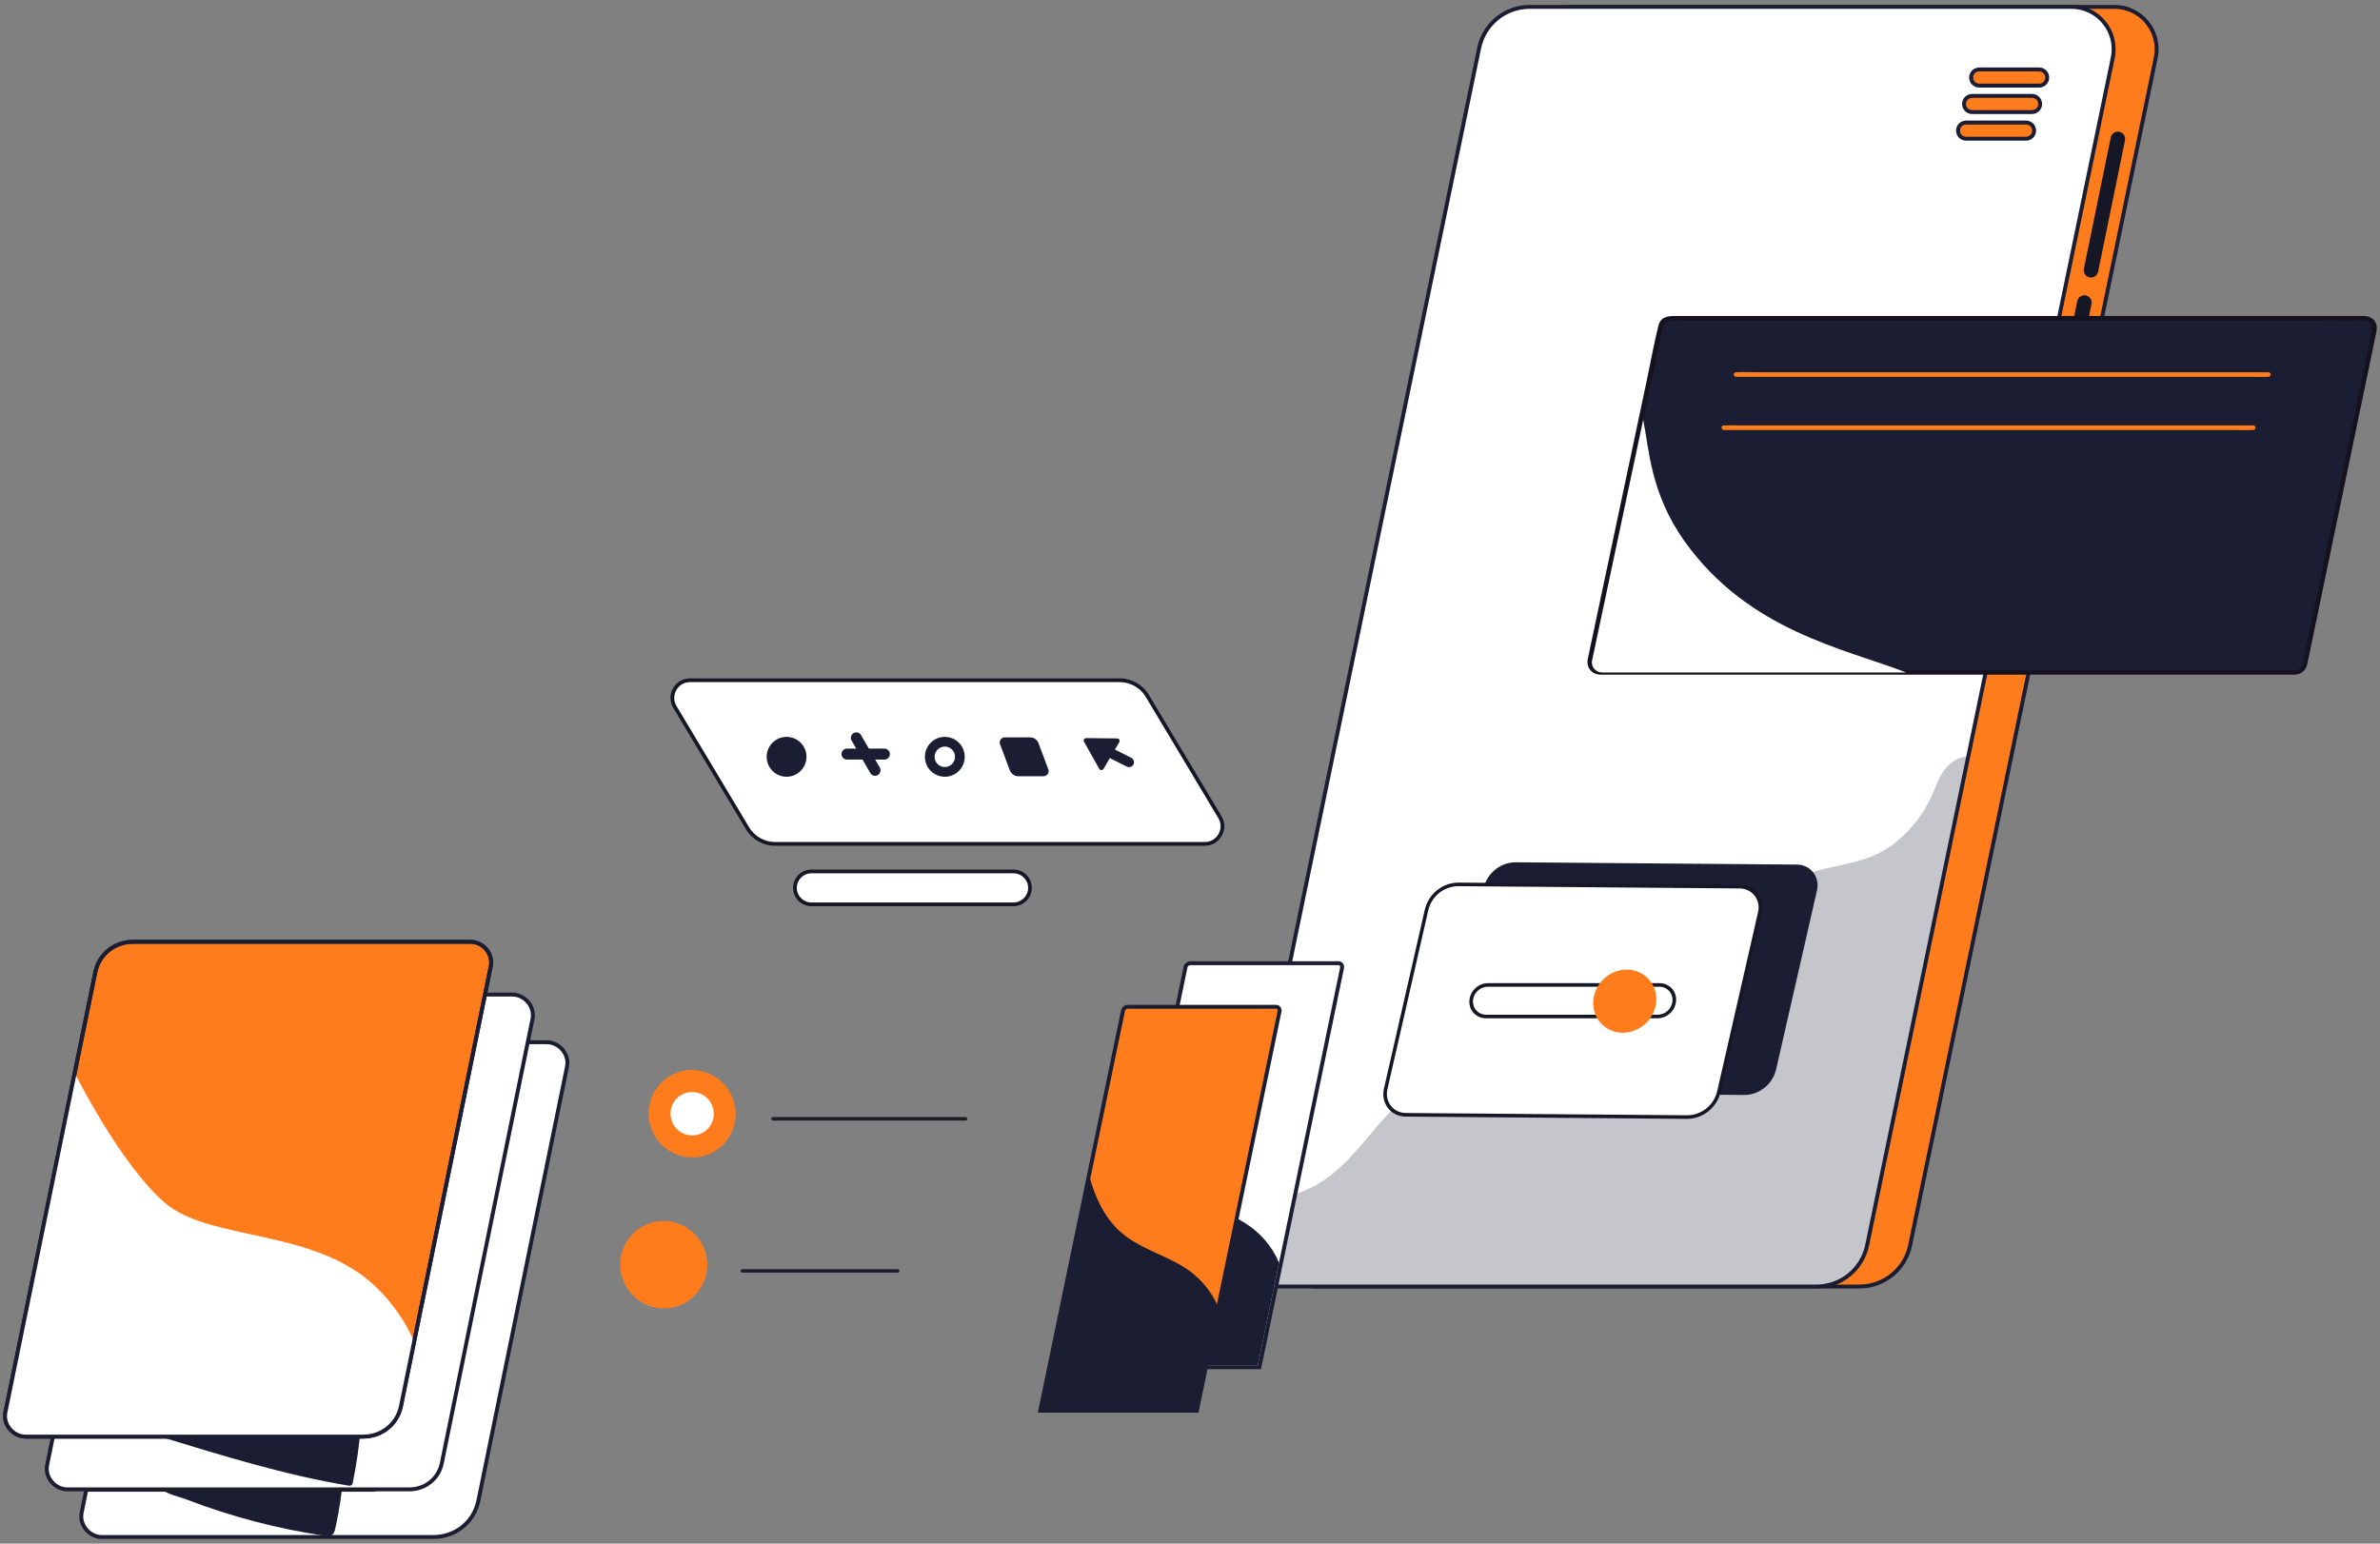 <svg width="444" height="288" viewBox="0 0 444 288" fill="none" xmlns="http://www.w3.org/2000/svg">
<rect x="0" y="0" width="444" height="288" fill="#808080" stroke="none"/>
<g clip-path="url(#clip0_30082_14799)">
<path d="M346.9 240.029H245.86C240.856 240.029 237.115 235.426 238.13 230.519L283.954 8.98C284.882 4.496 288.827 1.279 293.399 1.279H394.439C399.443 1.279 403.184 5.883 402.167 10.789L356.345 232.326C355.417 236.81 351.473 240.027 346.9 240.027V240.029Z" fill="#FF7C1D" stroke="#1B1E33" stroke-width="0.732" stroke-miterlimit="10"/>
<path d="M389.813 51.752C389.08 51.601 388.607 50.883 388.759 50.149L393.774 25.645C393.924 24.911 394.641 24.437 395.374 24.589C396.107 24.739 396.581 25.457 396.428 26.192L391.413 50.696C391.263 51.43 390.546 51.904 389.813 51.752Z" fill="#151726"/>
<path d="M387.559 62.767C386.826 62.617 386.353 61.899 386.505 61.165L387.526 56.176C387.676 55.442 388.393 54.968 389.126 55.12C389.86 55.27 390.333 55.989 390.18 56.723L389.159 61.712C389.009 62.446 388.292 62.92 387.559 62.767Z" fill="#151726"/>
<path d="M394.148 10.789L367.186 141.158L363.88 157.12L359.111 180.181L348.326 232.326C347.398 236.812 343.456 240.027 338.883 240.027H237.841C232.84 240.027 229.096 235.428 230.115 230.517L231.652 223.086L232.212 220.371L254.452 112.845L257.879 96.277L259.629 87.835L262.353 74.657L275.937 8.98C276.86 4.494 280.808 1.279 285.378 1.279H386.415C391.421 1.279 395.16 5.883 394.146 10.789H394.148Z" fill="white" stroke="#1B1E33" stroke-width="0.732" stroke-miterlimit="10"/>
<path opacity="0.25" d="M361.854 145.067C361.161 146.437 360.69 147.899 360.001 149.269C357.958 153.331 354.473 157.242 350.359 159.251C345.182 161.778 339.375 161.452 334.224 164.331C329.487 166.978 325.714 171.007 323.13 175.763C317.7 185.759 315.022 199.556 304.148 205.382C296.711 209.371 289.201 206.698 282.173 203.228C275.607 199.98 270.006 198.964 263.616 203.596C256.394 208.838 252.742 217.628 244.426 221.661C240.169 223.724 235.899 224.013 231.652 223.088L230.115 230.519C229.096 235.43 232.84 240.029 237.841 240.029H338.883C343.456 240.029 347.396 236.815 348.326 232.328L359.111 180.183L363.88 157.123L367.186 141.16C364.89 141.075 362.873 143.053 361.854 145.069V145.067Z" fill="#1B1E33"/>
<path d="M380.417 15.971H369.225C368.393 15.971 367.721 15.295 367.721 14.464C367.721 13.631 368.395 12.958 369.225 12.958H380.417C381.249 12.958 381.921 13.634 381.921 14.464C381.921 15.297 381.246 15.971 380.417 15.971Z" fill="#FF7C1D" stroke="#1B1E33" stroke-width="0.732" stroke-miterlimit="10"/>
<path d="M379.095 20.905H367.902C367.071 20.905 366.398 20.23 366.398 19.399C366.398 18.566 367.073 17.893 367.902 17.893H379.095C379.926 17.893 380.599 18.568 380.599 19.399C380.599 20.232 379.924 20.905 379.095 20.905Z" fill="#FF7C1D" stroke="#1B1E33" stroke-width="0.732" stroke-miterlimit="10"/>
<path d="M377.972 25.877H366.779C365.948 25.877 365.275 25.201 365.275 24.371C365.275 23.538 365.95 22.864 366.779 22.864H377.972C378.803 22.864 379.476 23.54 379.476 24.371C379.476 25.204 378.801 25.877 377.972 25.877Z" fill="#FF7C1D" stroke="#1B1E33" stroke-width="0.732" stroke-miterlimit="10"/>
<path d="M189.087 168.721H151.361C149.669 168.721 148.299 167.349 148.299 165.655C148.299 163.961 149.669 162.588 151.361 162.588H189.087C190.778 162.588 192.148 163.961 192.148 165.655C192.148 167.349 190.778 168.721 189.087 168.721Z" fill="white"/>
<path d="M189.086 169.068H151.36C149.481 169.068 147.951 167.536 147.951 165.654C147.951 163.772 149.481 162.24 151.36 162.24H189.086C190.967 162.24 192.494 163.772 192.494 165.654C192.494 167.536 190.965 169.068 189.086 169.068ZM151.36 162.935C149.863 162.935 148.647 164.155 148.647 165.654C148.647 167.154 149.865 168.371 151.36 168.371H189.086C190.583 168.371 191.801 167.151 191.801 165.654C191.801 164.157 190.583 162.935 189.086 162.935H151.36Z" fill="#151726"/>
<path d="M224.761 157.447H144.588C142.484 157.447 140.538 156.342 139.456 154.535L125.909 131.904C124.595 129.707 126.173 126.915 128.729 126.915H208.902C211.005 126.915 212.952 128.02 214.034 129.827L227.581 152.458C228.895 154.655 227.316 157.447 224.761 157.447Z" fill="white"/>
<path d="M224.762 157.794H144.587C142.375 157.794 140.293 156.614 139.157 154.713L125.61 132.082C124.928 130.941 124.91 129.571 125.566 128.414C126.219 127.257 127.402 126.567 128.73 126.567H208.905C211.117 126.567 213.199 127.748 214.335 129.648L227.882 152.28C228.564 153.42 228.583 154.79 227.927 155.947C227.273 157.104 226.09 157.794 224.762 157.794ZM128.728 127.262C127.655 127.262 126.697 127.82 126.17 128.757C125.641 129.693 125.655 130.8 126.207 131.723L139.754 154.354C140.766 156.046 142.619 157.097 144.589 157.097H224.764C225.837 157.097 226.795 156.538 227.322 155.602C227.852 154.666 227.838 153.558 227.285 152.636L213.738 130.005C212.726 128.313 210.873 127.262 208.903 127.262H128.728Z" fill="#151726"/>
<path d="M150.453 141.2C150.453 143.253 148.792 144.919 146.74 144.919C144.688 144.919 143.027 143.255 143.027 141.2C143.027 139.144 144.688 137.48 146.74 137.48C148.792 137.48 150.453 139.144 150.453 141.2Z" fill="#1B1E33"/>
<path d="M164.99 139.67H162.088L160.638 137.152C160.357 136.664 159.731 136.495 159.244 136.777C158.757 137.058 158.588 137.685 158.869 138.173L159.731 139.668H158.01C157.445 139.668 156.988 140.125 156.988 140.691C156.988 141.256 157.445 141.714 158.01 141.714H160.912L162.362 144.232C162.643 144.72 163.269 144.889 163.756 144.607C164.243 144.325 164.412 143.699 164.131 143.211L163.269 141.716H164.99C165.555 141.716 166.012 141.259 166.012 140.693C166.012 140.128 165.555 139.67 164.99 139.67Z" fill="#1B1E33"/>
<path d="M176.258 137.48C174.208 137.48 172.545 139.144 172.545 141.2C172.545 143.255 174.206 144.919 176.258 144.919C178.31 144.919 179.971 143.255 179.971 141.2C179.971 139.144 178.31 137.48 176.258 137.48ZM176.258 143.107C175.206 143.107 174.353 142.253 174.353 141.2C174.353 140.146 175.206 139.292 176.258 139.292C177.31 139.292 178.162 140.146 178.162 141.2C178.162 142.253 177.31 143.107 176.258 143.107Z" fill="#1B1E33"/>
<path d="M194.678 144.83H189.99C189.278 144.83 188.641 144.388 188.39 143.72L186.566 138.86C186.331 138.236 186.793 137.567 187.458 137.567H192.146C192.858 137.567 193.495 138.009 193.745 138.677L195.57 143.537C195.805 144.161 195.343 144.83 194.678 144.83Z" fill="#1B1E33"/>
<path d="M211.047 141.385L207.995 139.844L208.81 138.464C208.991 138.159 208.773 137.774 208.419 137.769L202.633 137.706C202.279 137.701 202.054 138.084 202.228 138.391L205.067 143.443C205.24 143.753 205.683 143.758 205.863 143.453L207.056 141.435L210.218 143.033C210.672 143.262 211.225 143.079 211.455 142.624C211.684 142.169 211.502 141.615 211.047 141.385Z" fill="#1B1E33"/>
<path d="M205.719 255.076H234.946L238.945 235.758L250.37 180.551C250.459 180.103 250.147 179.706 249.697 179.706H222.06C221.634 179.706 221.247 180.023 221.163 180.445L214.829 211.064L205.719 255.076Z" fill="white" stroke="#1B1E33" stroke-width="0.732" stroke-miterlimit="10"/>
<path d="M205.719 254.724H234.661L238.619 235.593C237.287 232.452 234.979 229.805 232.021 228.031C228.305 225.797 223.885 224.619 220.603 221.726C217.63 219.105 215.789 215.259 214.74 211.144L205.719 254.726V254.724Z" fill="#1B1E33"/>
<path d="M194.057 263.206H223.284L227.283 243.888L238.707 188.681C238.796 188.232 238.485 187.836 238.035 187.836H210.398C209.972 187.836 209.585 188.153 209.501 188.575L203.167 219.194L194.057 263.206Z" fill="#FF7C1D" stroke="#1B1E33" stroke-width="0.732" stroke-miterlimit="10"/>
<path d="M194.057 263.206H223.284L227.283 243.888C225.936 240.716 223.608 238.043 220.618 236.251C216.866 233.996 212.403 232.806 209.089 229.882C206.088 227.236 204.226 223.352 203.167 219.194L194.057 263.206Z" fill="#1B1E33"/>
<path d="M325.361 204.292L272.893 203.867C270.365 203.846 268.594 201.567 269.164 199.068L276.788 165.667C277.423 162.886 279.96 160.857 282.774 160.88L335.241 161.305C337.769 161.326 339.54 163.604 338.971 166.103L331.346 199.505C330.711 202.285 328.174 204.315 325.361 204.292Z" fill="#1B1E33"/>
<path d="M314.697 208.414L262.229 207.989C259.701 207.968 257.93 205.689 258.499 203.19L266.124 169.789C266.759 167.008 269.296 164.979 272.11 165.002L324.577 165.427C327.105 165.448 328.876 167.726 328.307 170.225L320.682 203.627C320.047 206.407 317.51 208.437 314.697 208.414Z" fill="white"/>
<path d="M314.725 208.747C314.708 208.747 314.692 208.747 314.673 208.747L262.205 208.322C260.903 208.313 259.71 207.733 258.935 206.734C258.157 205.734 257.881 204.422 258.176 203.136L265.801 169.735C266.473 166.792 269.111 164.669 272.084 164.669C272.1 164.669 272.116 164.669 272.133 164.669L324.601 165.094C325.903 165.103 327.095 165.683 327.871 166.682C328.649 167.682 328.925 168.993 328.63 170.279L321.005 203.681C320.333 206.623 317.695 208.747 314.722 208.747H314.725ZM272.041 165.335C269.394 165.335 267.05 167.224 266.45 169.843L258.825 203.244C258.574 204.338 258.811 205.452 259.472 206.302C260.132 207.151 261.144 207.644 262.252 207.653L314.72 208.078C314.734 208.078 314.75 208.078 314.764 208.078C317.409 208.078 319.756 206.189 320.354 203.571L327.979 170.169C328.229 169.076 327.993 167.961 327.332 167.112C326.671 166.262 325.659 165.769 324.551 165.76L272.084 165.335C272.07 165.335 272.053 165.335 272.039 165.335H272.041Z" fill="#151726"/>
<path d="M309.234 189.65H277.212C275.589 189.65 274.354 188.333 274.455 186.707C274.553 185.081 275.95 183.765 277.573 183.765H309.595C311.219 183.765 312.453 185.081 312.352 186.707C312.254 188.333 310.858 189.65 309.234 189.65Z" fill="white"/>
<path d="M309.213 189.983H277.191C275.387 189.983 274.009 188.514 274.119 186.705C274.23 184.896 275.787 183.43 277.591 183.43H309.613C311.417 183.43 312.794 184.899 312.684 186.705C312.574 188.512 311.017 189.983 309.213 189.983ZM277.551 184.098C276.115 184.098 274.876 185.269 274.787 186.708C274.698 188.146 275.797 189.317 277.233 189.317H309.255C310.691 189.317 311.93 188.146 312.019 186.708C312.108 185.269 311.009 184.098 309.574 184.098H277.551Z" fill="#151726"/>
<path d="M307.074 190.888C309.477 188.554 309.648 184.827 307.455 182.562C305.263 180.298 301.538 180.354 299.136 182.688C296.733 185.022 296.562 188.75 298.754 191.014C300.947 193.278 304.672 193.222 307.074 190.888Z" fill="#FF7C1D"/>
<path d="M101.998 194.45C104.359 194.45 106.25 196.716 105.786 198.99L90.573 273.482L89.252 279.961C88.43 283.99 84.98 286.766 80.796 286.766H19.017C16.655 286.766 14.765 284.499 15.229 282.225L31.769 201.252C32.591 197.223 36.042 194.447 40.226 194.447H101.998V194.45Z" fill="white" stroke="#1B1E33" stroke-width="0.732" stroke-miterlimit="10"/>
<path d="M63.177 276.674C57.476 276.409 51.776 276.146 46.075 275.881C43.249 275.749 40.425 275.618 37.599 275.489C34.845 275.362 32.062 275.121 29.361 275.501C29.019 275.55 28.904 275.972 28.991 276.266C29.668 278.586 32.856 279.016 34.767 279.752C43.167 282.984 51.863 285.25 60.624 286.536C62.266 286.778 62.374 285.989 62.667 284.631C62.833 283.861 62.985 283.087 63.128 282.308C63.419 280.703 63.655 279.086 63.843 277.46C63.889 277.052 63.604 276.693 63.18 276.672L63.177 276.674Z" fill="#1B1E33"/>
<path d="M95.561 185.557C97.922 185.557 99.812 187.823 99.348 190.097L84.136 264.589L82.424 272.978C81.833 275.876 79.35 277.875 76.34 277.875H12.579C10.218 277.875 8.327 275.608 8.791 273.335L25.721 190.451C26.313 187.553 28.794 185.557 31.804 185.557H95.561Z" fill="white" stroke="#1B1E33" stroke-width="0.732" stroke-miterlimit="10"/>
<path d="M16.329 278.309H69.755C70.176 278.309 70.123 277.652 69.701 277.652H16.275C15.853 277.652 15.907 278.309 16.329 278.309Z" fill="#1E1F28"/>
<path d="M67.112 260.972C66.561 260.537 65.657 260.697 65.039 260.69C64.022 260.681 63.006 260.678 61.989 260.683C54.163 260.72 46.374 261.178 38.664 262.049C34.305 262.541 29.971 263.165 25.668 263.914C24.574 264.104 26.158 265.979 26.537 266.361C27.43 267.262 28.727 267.685 29.885 268.039C41.48 271.575 53.146 275.212 65.06 277.183C65.4 277.239 65.716 277.099 65.788 276.749C66.547 273.049 67.079 269.29 67.363 265.486C67.426 264.651 67.475 263.815 67.515 262.978C67.545 262.347 67.726 261.455 67.112 260.972Z" fill="#1B1E33"/>
<path d="M91.563 180.251L82.962 222.403L77.262 250.316L76.36 254.732L76.356 254.744L74.805 262.332C74.119 265.704 71.228 268.029 67.726 268.029H4.796C2.435 268.029 0.542 265.765 1.009 263.489L7.778 230.338L13.937 200.187H13.939L17.774 181.408C18.467 178.036 21.349 175.711 24.851 175.711H87.775C90.141 175.711 92.029 177.975 91.563 180.251Z" fill="#FF7C1D" stroke="#1B1E33" stroke-width="0.732" stroke-miterlimit="10"/>
<path d="M135.105 213.329C132.074 216.638 126.939 216.837 123.634 213.777C120.329 210.717 120.106 205.555 123.137 202.249C126.169 198.941 131.304 198.741 134.609 201.801C137.914 204.861 138.137 210.023 135.105 213.329Z" fill="#FF7C1D"/>
<path d="M129.805 241.491C126.773 244.8 121.639 244.999 118.333 241.939C115.028 238.88 114.805 233.717 117.837 230.411C120.868 227.103 126.003 226.903 129.308 229.963C132.613 233.023 132.836 238.185 129.805 241.491Z" fill="#FF7C1D"/>
<path d="M132.097 210.544C130.59 212.186 128.039 212.287 126.397 210.767C124.755 209.246 124.645 206.681 126.151 205.039C127.658 203.396 130.209 203.296 131.851 204.816C133.493 206.337 133.603 208.901 132.097 210.544Z" fill="white"/>
<path d="M144.235 209.07H180.169C180.591 209.07 180.537 208.413 180.115 208.413H144.181C143.76 208.413 143.813 209.07 144.235 209.07Z" fill="#1E1F28"/>
<path d="M138.528 237.444H167.486C167.908 237.444 167.854 236.787 167.432 236.787H138.474C138.053 236.787 138.106 237.444 138.528 237.444Z" fill="#1E1F28"/>
<path d="M77.26 250.317L76.359 254.733L76.354 254.745L74.803 262.333C74.117 265.705 71.226 268.03 67.724 268.03H4.794C2.433 268.03 0.54 265.766 1.007 263.49L7.776 230.339L13.935 200.188H13.937C13.937 200.188 22.3 217.011 30.646 224.325C38.993 231.642 58.581 229.079 70.045 240.028C73.501 243.327 75.773 246.914 77.26 250.317Z" fill="white"/>
<path d="M91.561 180.251L82.96 222.403L77.26 250.316L76.359 254.732L76.354 254.744L74.803 262.332C74.117 265.704 71.226 268.029 67.724 268.029H4.794C2.433 268.029 0.54 265.765 1.007 263.489L7.776 230.338L13.935 200.187H13.937L17.772 181.408C18.465 178.036 21.347 175.711 24.849 175.711H87.774C90.139 175.711 92.028 177.975 91.561 180.251Z" stroke="#1B1E33" stroke-width="0.732" stroke-miterlimit="10"/>
<path d="M298.447 125.47H428.124C429.045 125.47 429.853 124.815 430.005 123.926L442.964 61.56C443.166 60.41 442.315 59.38 441.149 59.38H311.617C310.715 59.38 309.953 60.013 309.792 60.898L306.095 78.323L296.557 123.306C296.357 124.423 297.273 125.467 298.449 125.467L298.447 125.47Z" fill="#1B1E33"/>
<path d="M298.464 125.871H325.521C334.319 125.871 343.118 125.871 351.914 125.871C361.37 125.871 370.827 125.871 380.286 125.871H427.371C427.61 125.871 427.849 125.878 428.088 125.871C429.332 125.829 430.196 125.02 430.44 123.87C431.531 118.729 432.585 113.552 433.668 108.35C435.542 99.338 437.437 90.236 439.348 81.043C440.627 74.89 441.916 68.696 443.213 62.461C443.352 61.795 443.53 61.157 443.309 60.485C442.96 59.42 441.984 58.958 440.922 58.949C439.768 58.939 438.61 58.949 437.453 58.949H312.974C311.437 58.949 309.842 58.895 309.371 60.797C308.533 64.186 307.921 67.637 307.202 71.03C306.68 73.499 306.157 75.96 305.637 78.417C304.293 84.759 302.96 91.059 301.634 97.317C299.971 105.169 298.322 112.952 296.689 120.669C296.529 121.418 296.373 122.166 296.213 122.915C295.902 124.386 296.806 125.789 298.467 125.869C299.003 125.895 298.97 125.092 298.436 125.066C297.452 125.017 296.836 124.215 296.986 123.307C297.024 123.074 297.085 122.844 297.134 122.614C297.345 121.62 297.555 120.622 297.769 119.625C298.518 116.091 299.273 112.546 300.027 108.984C301.784 100.706 303.557 92.352 305.347 83.924C306.349 79.205 307.357 74.461 308.369 69.693C308.816 67.588 309.263 65.479 309.713 63.362C309.94 62.294 310.027 60.103 311.341 59.838C312.074 59.69 312.932 59.81 313.674 59.81H430.899C434.249 59.81 437.61 59.742 440.958 59.81C443.017 59.852 442.515 61.635 442.244 62.949C441.703 65.556 441.164 68.154 440.625 70.744C438.807 79.499 437.008 88.171 435.225 96.761C433.642 104.397 432.07 111.969 430.51 119.477C430.212 120.911 429.952 122.352 429.617 123.774C429.271 125.252 427.98 125.064 426.83 125.064C422.602 125.064 418.373 125.064 414.147 125.064H298.432C297.895 125.064 297.928 125.867 298.462 125.867L298.464 125.871Z" fill="#15111E"/>
<path d="M423.188 69.449H327.883C326.601 69.449 325.301 69.388 324.022 69.449C323.966 69.451 323.91 69.449 323.853 69.449C323.301 69.449 323.322 70.303 323.875 70.303H419.138C420.419 70.303 421.715 70.364 422.996 70.303C423.052 70.301 423.108 70.303 423.165 70.303C423.715 70.303 423.743 69.449 423.19 69.449H423.188Z" fill="#FF7C1D"/>
<path d="M420.37 79.379H325.571C324.297 79.379 323.003 79.318 321.731 79.379C321.675 79.381 321.619 79.379 321.563 79.379C321.015 79.379 321.036 80.223 321.584 80.223H416.341C417.616 80.223 418.904 80.284 420.181 80.223C420.237 80.221 420.293 80.223 420.347 80.223C420.895 80.223 420.921 79.379 420.37 79.379Z" fill="#FF7C1D"/>
<path d="M298.889 125.47H355.634C344.102 121.024 326.156 117.692 314.251 100.969C307.865 91.998 307.648 83.694 306.544 78.323L296.996 123.307C296.797 124.424 297.713 125.468 298.889 125.468V125.47Z" fill="white"/>
</g>
<defs>
<clipPath id="clip0_30082_14799">
<rect width="442.83" height="286.193" fill="white" transform="translate(0.584 0.928)"/>
</clipPath>
</defs>
</svg>
